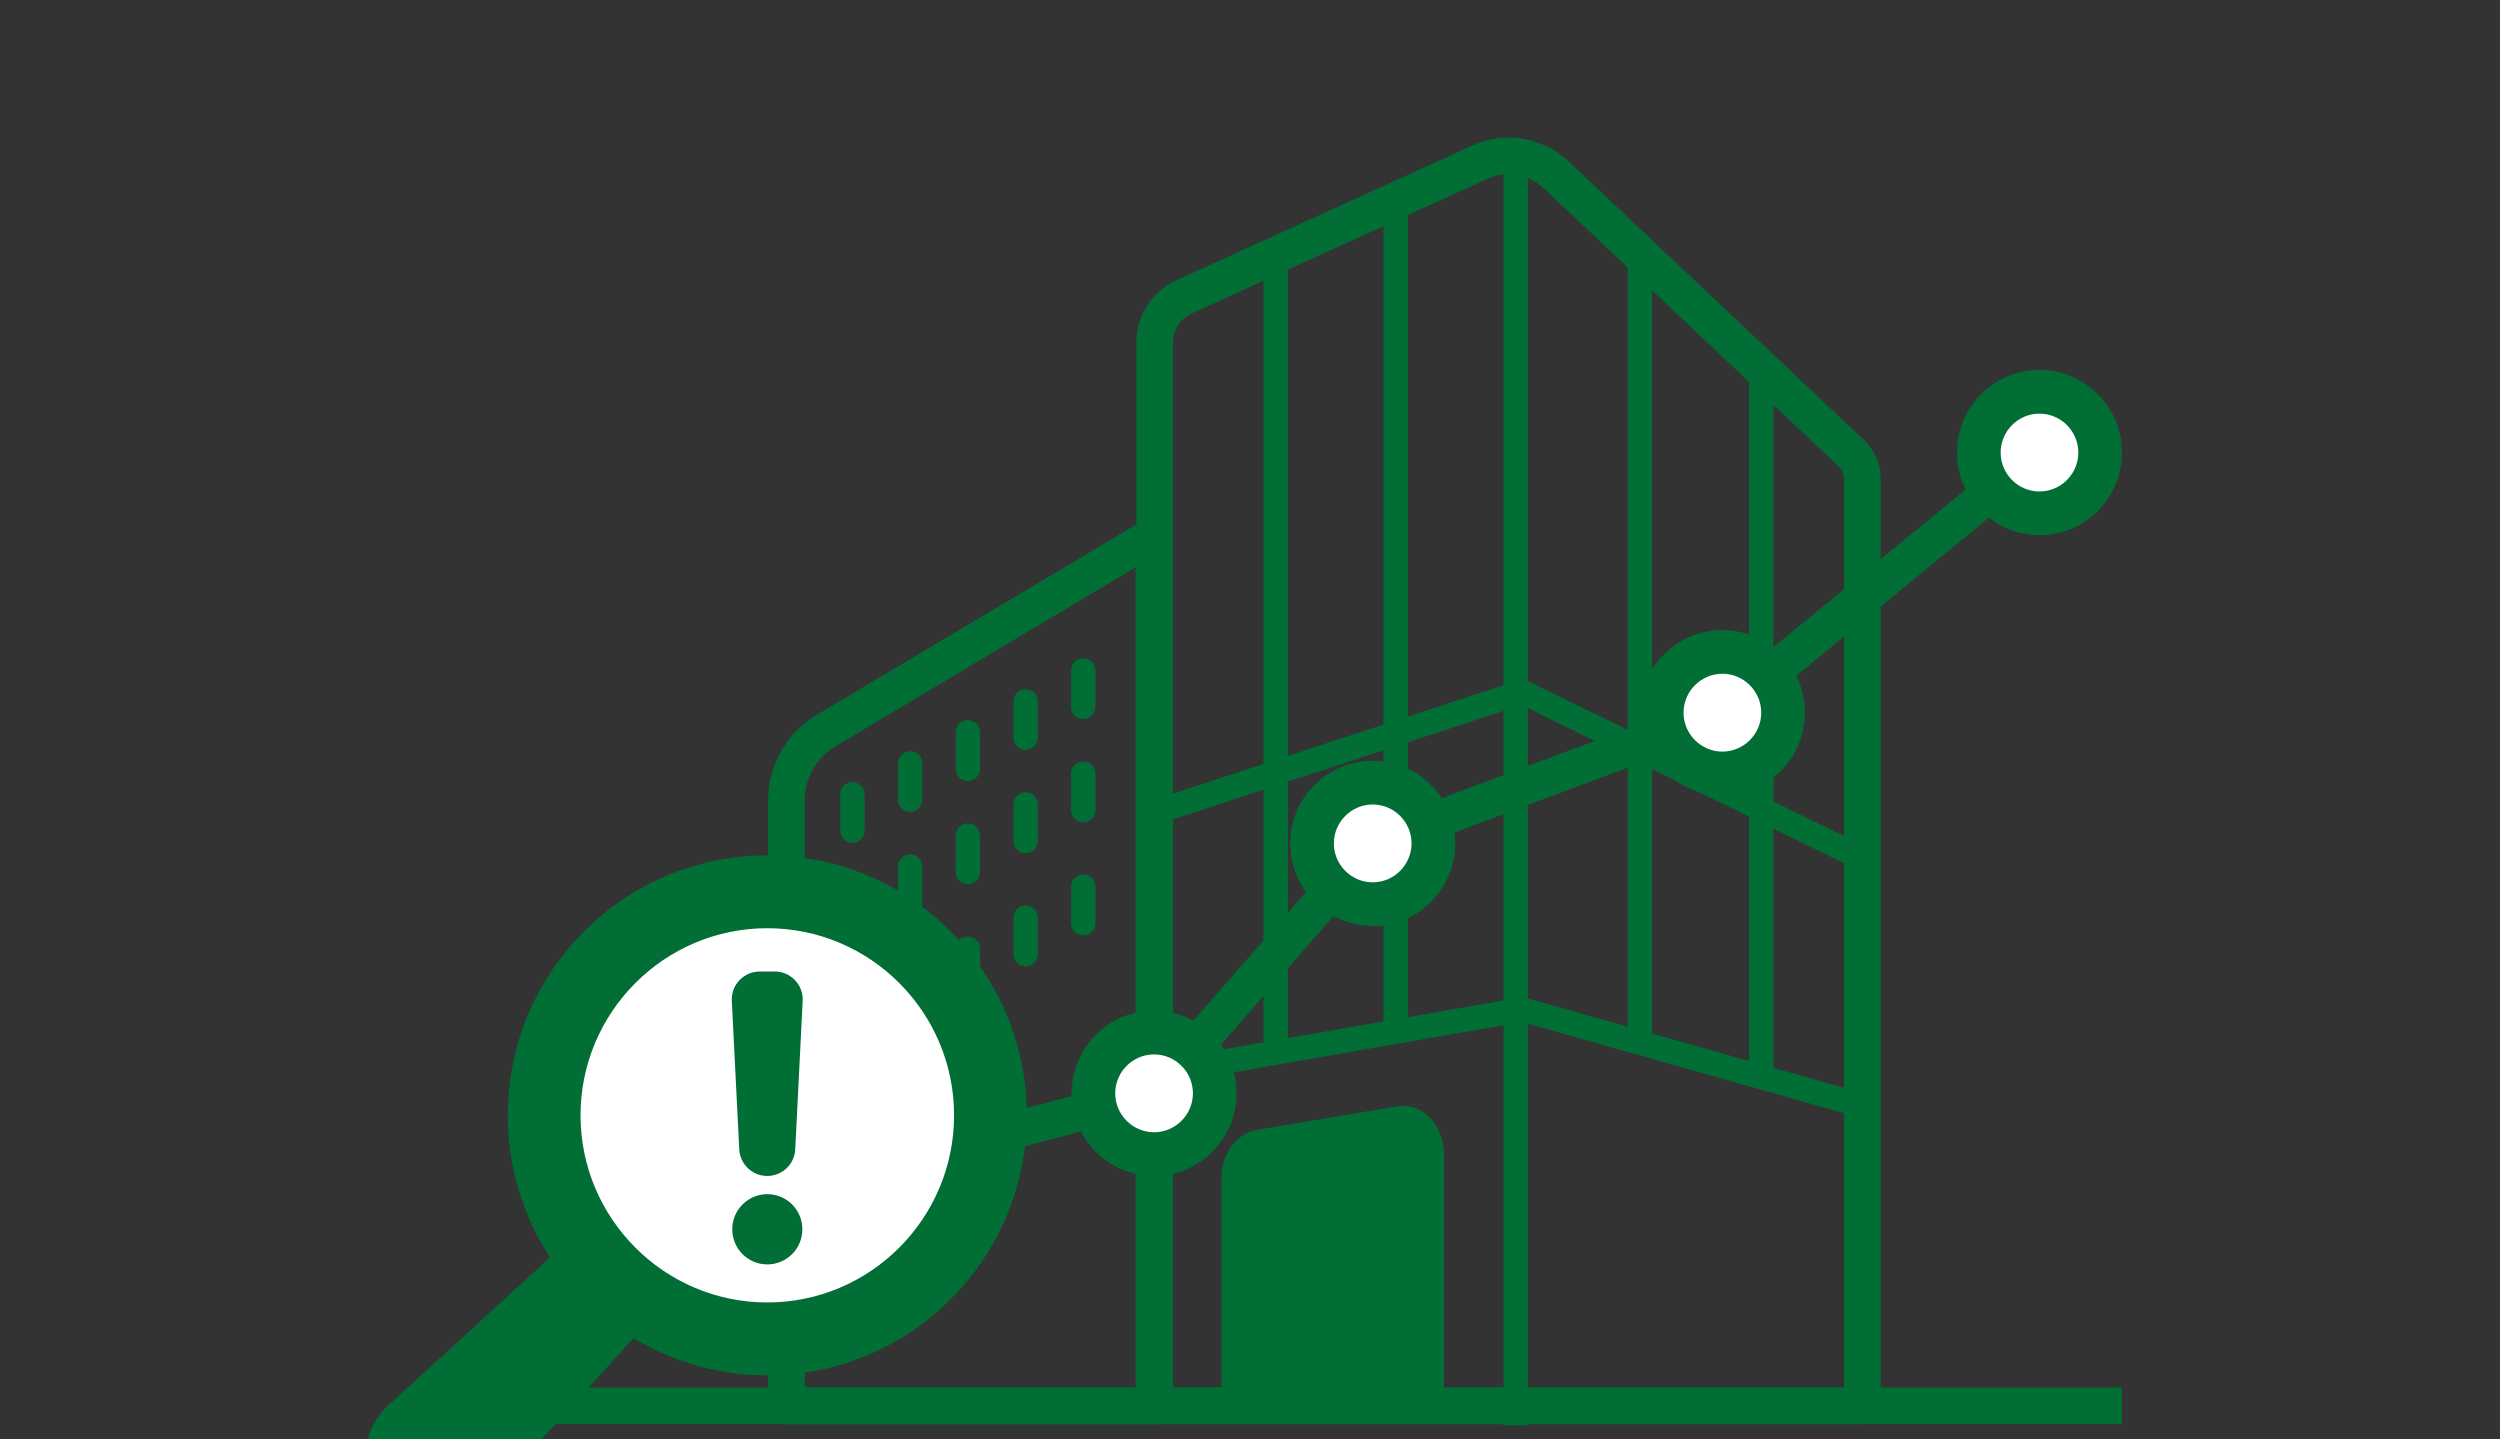 <svg width="205" height="118" viewBox="0 0 205 118" fill="none" xmlns="http://www.w3.org/2000/svg">
<rect x="0" y="0" width="205" height="118" fill="#333333" stroke="none"/>
<g clip-path="url(#clip0_6651_10060)">
<g clip-path="url(#clip1_6651_10060)">
<path d="M87.826 75.707V72.72C87.826 72.168 88.274 71.72 88.826 71.72C89.379 71.72 89.826 72.168 89.826 72.72V75.707C89.826 76.26 89.379 76.707 88.826 76.707C88.274 76.707 87.826 76.26 87.826 75.707Z" fill="#006E35"/>
<path d="M83.102 78.241V75.253C83.102 74.701 83.549 74.253 84.102 74.253C84.654 74.253 85.102 74.701 85.102 75.253V78.241C85.102 78.793 84.654 79.241 84.102 79.241C83.549 79.241 83.102 78.793 83.102 78.241Z" fill="#006E35"/>
<path d="M78.367 80.786V77.799C78.367 77.246 78.815 76.799 79.367 76.799C79.919 76.799 80.367 77.246 80.367 77.799V80.786C80.367 81.338 79.919 81.786 79.367 81.786C78.815 81.786 78.367 81.338 78.367 80.786Z" fill="#006E35"/>
<path d="M73.631 83.32V80.344C73.631 79.792 74.079 79.344 74.631 79.344C75.183 79.344 75.631 79.792 75.631 80.344V83.32L75.626 83.422C75.575 83.926 75.148 84.32 74.631 84.32C74.113 84.32 73.687 83.926 73.636 83.422L73.631 83.32Z" fill="#006E35"/>
<path d="M68.897 85.865V82.877C68.897 82.325 69.344 81.877 69.897 81.877C70.449 81.877 70.897 82.325 70.897 82.877V85.865C70.897 86.417 70.449 86.865 69.897 86.865C69.344 86.865 68.897 86.417 68.897 85.865Z" fill="#006E35"/>
<path d="M93.855 42.597C94.318 42.321 94.895 42.314 95.364 42.581C95.834 42.847 96.123 43.346 96.123 43.885V115.093C96.156 115.348 96.123 115.612 96.02 115.859C95.788 116.419 95.241 116.785 94.635 116.785H64.482C63.654 116.785 62.982 116.113 62.982 115.285V65.622C62.983 62.764 64.489 60.113 66.932 58.647L66.935 58.645L93.855 42.597ZM65.982 113.785H93.123V46.525L68.474 61.219L68.475 61.22C66.934 62.145 65.983 63.819 65.982 65.622V113.785Z" fill="#006E35"/>
<path d="M62.919 109.776C52.829 109.776 44.635 101.555 44.635 91.446C44.635 81.336 52.841 73.115 62.919 73.115C72.998 73.115 81.216 81.336 81.216 91.446C81.216 101.555 73.01 109.776 62.919 109.776Z" fill="white"/>
<path d="M62.919 76.114C71.364 76.114 78.234 82.997 78.234 91.457C78.234 99.918 71.364 106.801 62.919 106.801C54.475 106.801 47.604 99.918 47.604 91.457C47.604 82.997 54.475 76.114 62.919 76.114ZM62.919 70.139C51.171 70.139 41.641 79.687 41.641 91.457C41.641 103.228 51.171 112.776 62.919 112.776C74.668 112.776 84.198 103.228 84.198 91.457C84.198 79.687 74.668 70.139 62.919 70.139Z" fill="#006E35"/>
<path d="M31.633 123.351C33.888 125.61 37.573 125.526 39.72 123.16L53.293 108.259L46.697 101.65L31.824 115.249C29.462 117.4 29.379 121.093 31.633 123.351Z" fill="#006E35"/>
<path d="M62.92 96.428C64.136 96.428 65.15 95.472 65.21 94.242L65.818 82.077C65.889 80.763 64.84 79.663 63.528 79.663H62.299C60.987 79.663 59.938 80.763 60.009 82.077L60.618 94.242C60.677 95.461 61.691 96.428 62.908 96.428H62.92Z" fill="#006E35"/>
<path d="M62.919 103.682C64.507 103.682 65.794 102.392 65.794 100.802C65.794 99.211 64.507 97.922 62.919 97.922C61.332 97.922 60.045 99.211 60.045 100.802C60.045 102.392 61.332 103.682 62.919 103.682Z" fill="#006E35"/>
<path d="M174 113.785V116.785H42.369V113.785H174Z" fill="#006E35"/>
<path d="M93.182 28.088C93.182 25.892 94.451 23.898 96.457 22.984L96.458 22.983L120.742 11.929V11.93C123.318 10.757 126.314 11.22 128.426 13.058L128.628 13.241L128.631 13.243L152.864 36.1L153.022 36.256C153.79 37.055 154.209 38.114 154.209 39.213V115.274C154.209 116.102 153.537 116.773 152.709 116.774H94.682C93.853 116.774 93.182 116.102 93.182 115.274V28.088ZM96.182 113.774H151.209V39.213C151.209 38.857 151.065 38.526 150.812 38.288L150.809 38.285L126.575 15.428L126.336 15.22C125.107 14.228 123.428 14.002 121.985 14.659H121.984L97.7 25.712L97.701 25.713C96.773 26.137 96.182 27.058 96.182 28.088V113.774Z" fill="#006E35"/>
<path d="M168.188 38.27L142.187 59.6L141.994 59.757L141.761 59.845L113.439 70.443L95.763 90.64L95.46 90.987L95.016 91.103L81.705 94.605L80.941 91.704L93.809 88.318L111.682 67.899L112.035 67.766L140.475 57.123L166.285 35.95L168.188 38.27Z" fill="#006E35"/>
<path d="M125.107 81.82L152.981 89.707L152.438 91.63L124.783 83.805L94.807 89.037L94.463 87.067L124.888 81.757L125.107 81.82Z" fill="#006E35"/>
<path d="M94.634 94.636C97.381 94.636 99.608 92.405 99.608 89.653C99.608 86.901 97.381 84.67 94.634 84.67C91.887 84.67 89.66 86.901 89.66 89.653C89.66 92.405 91.887 94.636 94.634 94.636Z" fill="white"/>
<path d="M94.634 86.462C96.387 86.462 97.819 87.896 97.819 89.653C97.819 91.409 96.387 92.844 94.634 92.844C92.881 92.844 91.449 91.409 91.449 89.653C91.449 87.896 92.881 86.462 94.634 86.462ZM94.634 82.877C90.901 82.877 87.871 85.913 87.871 89.653C87.871 93.393 90.901 96.428 94.634 96.428C98.367 96.428 101.397 93.393 101.397 89.653C101.397 85.913 98.367 82.877 94.634 82.877Z" fill="#006E35"/>
<path d="M167.237 42.093C169.984 42.093 172.211 39.862 172.211 37.11C172.211 34.358 169.984 32.127 167.237 32.127C164.49 32.127 162.264 34.358 162.264 37.11C162.264 39.862 164.49 42.093 167.237 42.093Z" fill="white"/>
<path d="M167.237 33.919C168.991 33.919 170.422 35.353 170.422 37.11C170.422 38.867 168.991 40.3 167.237 40.3C165.484 40.3 164.053 38.867 164.053 37.11C164.053 35.353 165.484 33.919 167.237 33.919ZM167.237 30.334C163.504 30.334 160.475 33.37 160.475 37.11C160.475 40.85 163.504 43.885 167.237 43.885C170.971 43.885 174 40.85 174 37.11C174 33.37 170.971 30.334 167.237 30.334Z" fill="#006E35"/>
<path d="M153.15 69.517L152.269 71.311L124.76 57.808L94.994 67.576L94.371 65.676L124.91 55.654L153.15 69.517Z" fill="#006E35"/>
<path d="M118.429 114.735H100.156V96.607C100.156 94.624 101.397 92.927 103.055 92.652L114.565 90.716C116.604 90.37 118.417 92.246 118.417 94.671V114.735H118.429Z" fill="#006E35"/>
<path d="M87.826 57.962V54.975C87.826 54.422 88.274 53.975 88.826 53.975C89.379 53.975 89.826 54.422 89.826 54.975V57.962C89.826 58.514 89.379 58.962 88.826 58.962C88.274 58.962 87.826 58.514 87.826 57.962Z" fill="#006E35"/>
<path d="M83.102 60.495V57.508C83.102 56.956 83.549 56.508 84.102 56.508C84.654 56.508 85.102 56.956 85.102 57.508V60.495C85.102 61.047 84.654 61.495 84.102 61.495C83.549 61.495 83.102 61.047 83.102 60.495Z" fill="#006E35"/>
<path d="M78.367 63.041V60.053C78.367 59.501 78.815 59.053 79.367 59.053C79.919 59.053 80.367 59.501 80.367 60.053V63.041C80.367 63.593 79.919 64.04 79.367 64.04C78.815 64.04 78.367 63.593 78.367 63.041Z" fill="#006E35"/>
<path d="M73.631 65.574V62.599C73.631 62.046 74.079 61.599 74.631 61.599C75.183 61.599 75.631 62.046 75.631 62.599V65.574C75.631 66.126 75.183 66.574 74.631 66.574C74.079 66.574 73.631 66.126 73.631 65.574Z" fill="#006E35"/>
<path d="M68.897 68.119V65.132C68.897 64.58 69.344 64.132 69.897 64.132C70.449 64.132 70.897 64.58 70.897 65.132V68.119C70.897 68.671 70.449 69.119 69.897 69.119C69.344 69.119 68.897 68.671 68.897 68.119Z" fill="#006E35"/>
<path d="M87.826 66.422V63.435C87.826 62.883 88.274 62.435 88.826 62.435C89.379 62.435 89.826 62.883 89.826 63.435V66.422C89.826 66.975 89.379 67.422 88.826 67.422C88.274 67.422 87.826 66.975 87.826 66.422Z" fill="#006E35"/>
<path d="M83.102 68.956V65.968C83.102 65.416 83.549 64.968 84.102 64.968C84.654 64.968 85.102 65.416 85.102 65.968V68.956C85.102 69.508 84.654 69.956 84.102 69.956C83.549 69.956 83.102 69.508 83.102 68.956Z" fill="#006E35"/>
<path d="M78.367 71.501V68.514C78.367 67.961 78.815 67.514 79.367 67.514C79.919 67.514 80.367 67.961 80.367 68.514V71.501C80.367 72.053 79.919 72.501 79.367 72.501C78.815 72.501 78.367 72.053 78.367 71.501Z" fill="#006E35"/>
<path d="M73.631 74.035V71.059C73.631 70.507 74.079 70.059 74.631 70.059C75.183 70.059 75.631 70.507 75.631 71.059V74.035L75.626 74.137C75.575 74.641 75.148 75.035 74.631 75.035C74.113 75.035 73.687 74.641 73.636 74.137L73.631 74.035Z" fill="#006E35"/>
<path d="M68.897 76.58V73.592C68.897 73.04 69.344 72.592 69.897 72.592C70.449 72.592 70.897 73.04 70.897 73.592V76.58C70.897 77.132 70.449 77.58 69.897 77.58C69.344 77.58 68.897 77.132 68.897 76.58Z" fill="#006E35"/>
<path d="M105.605 20.942V85.865H103.605V20.942H105.605Z" fill="#006E35"/>
<path d="M115.445 16.461V84.024H113.445V16.461H115.445Z" fill="#006E35"/>
<path d="M135.473 20.488V85.519H133.473V20.488H135.473Z" fill="#006E35"/>
<path d="M125.287 14.011V116.886H123.287V14.011H125.287Z" fill="#006E35"/>
<path d="M145.42 30.334V88.327H143.42V30.334H145.42Z" fill="#006E35"/>
<path d="M112.562 74.154C109.818 74.154 107.588 71.919 107.588 69.171C107.588 66.423 109.818 64.188 112.562 64.188C115.305 64.188 117.535 66.423 117.535 69.171C117.535 71.919 115.305 74.154 112.562 74.154Z" fill="white"/>
<path d="M112.562 65.969C114.315 65.969 115.746 67.403 115.746 69.159C115.746 70.916 114.315 72.35 112.562 72.35C110.808 72.35 109.377 70.916 109.377 69.159C109.377 67.403 110.808 65.969 112.562 65.969ZM112.562 62.384C108.828 62.384 105.799 65.419 105.799 69.159C105.799 72.9 108.828 75.935 112.562 75.935C116.295 75.935 119.325 72.9 119.325 69.159C119.325 65.419 116.295 62.384 112.562 62.384Z" fill="#006E35"/>
<path d="M141.235 63.423C143.982 63.423 146.209 61.192 146.209 58.44C146.209 55.688 143.982 53.457 141.235 53.457C138.489 53.457 136.262 55.688 136.262 58.44C136.262 61.192 138.489 63.423 141.235 63.423Z" fill="white"/>
<path d="M141.236 55.249C142.989 55.249 144.42 56.683 144.42 58.44C144.42 60.197 142.989 61.631 141.236 61.631C139.482 61.631 138.051 60.197 138.051 58.44C138.051 56.683 139.482 55.249 141.236 55.249ZM141.236 51.665C137.502 51.665 134.473 54.7 134.473 58.44C134.473 62.18 137.502 65.216 141.236 65.216C144.969 65.216 147.998 62.18 147.998 58.44C147.998 54.7 144.969 51.665 141.236 51.665Z" fill="#006E35"/>
</g>
</g>
<defs>
<clipPath id="clip0_6651_10060">
<rect width="205" height="118" fill="white"/>
</clipPath>
<clipPath id="clip1_6651_10060">
<rect width="144" height="114" fill="white" transform="translate(30 11)"/>
</clipPath>
</defs>
</svg>
